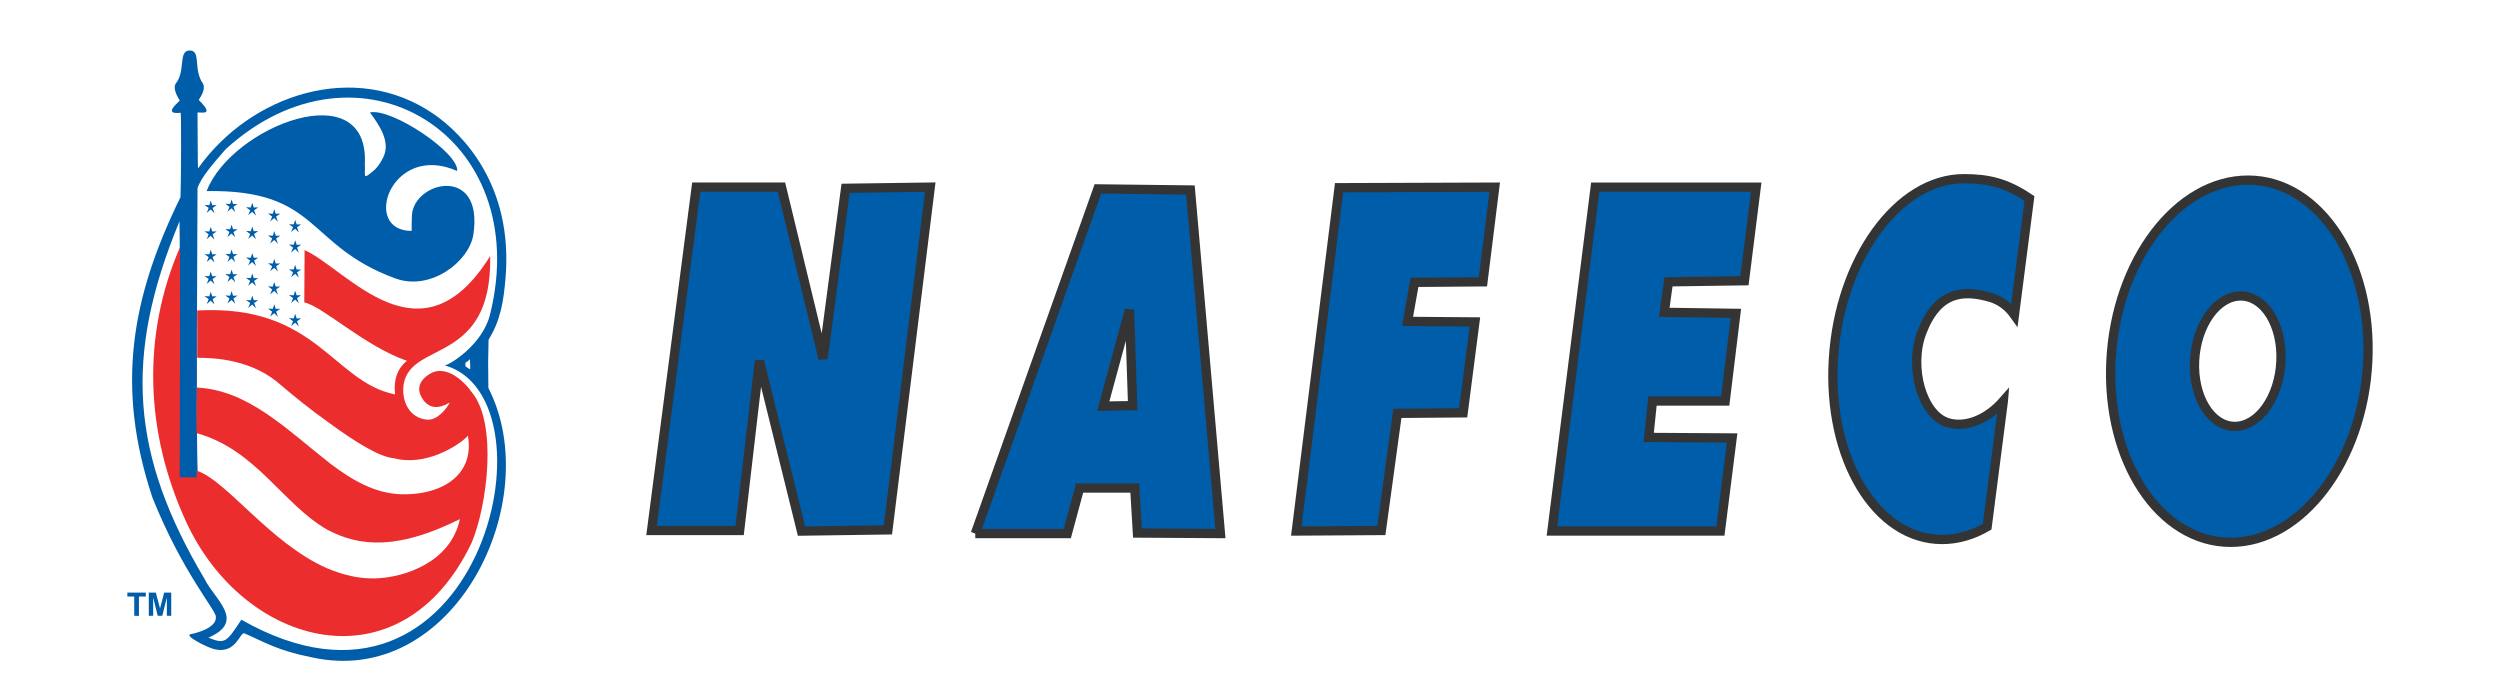 <?xml version="1.0" encoding="UTF-8" standalone="no"?>
<!-- Created with Inkscape (http://www.inkscape.org/) -->

<svg
   xmlns:dc="http://purl.org/dc/elements/1.1/"
   xmlns:cc="http://creativecommons.org/ns#"
   xmlns:rdf="http://www.w3.org/1999/02/22-rdf-syntax-ns#"
   xmlns:svg="http://www.w3.org/2000/svg"
   xmlns="http://www.w3.org/2000/svg"
   xmlns:sodipodi="http://sodipodi.sourceforge.net/DTD/sodipodi-0.dtd"
   xmlns:inkscape="http://www.inkscape.org/namespaces/inkscape"
   width="250"
   height="70"
   viewBox="0 0 66.146 18.521"
   version="1.1"
   id="svg6592"
   inkscape:version="0.92.2 (5c3e80d, 2017-08-06)"
   sodipodi:docname="nafeco-logo.svg">
  <defs
     id="defs6586" />
  <sodipodi:namedview
     id="base"
     pagecolor="#ffffff"
     bordercolor="#666666"
     borderopacity="1.0"
     inkscape:pageopacity="0.0"
     inkscape:pageshadow="2"
     inkscape:zoom="0.99"
     inkscape:cx="212.72729"
     inkscape:cy="91.859161"
     inkscape:document-units="mm"
     inkscape:current-layer="g4803"
     showgrid="false"
     units="px"
     inkscape:window-width="1920"
     inkscape:window-height="1017"
     inkscape:window-x="-8"
     inkscape:window-y="-8"
     inkscape:window-maximized="1" />
  <g
     inkscape:label="Layer 1"
     inkscape:groupmode="layer"
     id="layer1"
     transform="translate(0,-278.479)">
    <polygon
       id="polygon4555"
       points="277.734,314.904 275.597,333.227 266.087,333.227 270.912,296.143 280.118,296.143 284.606,314.673 287.041,296.271 296.183,296.143 291.612,333.158 282.279,333.289 "
       style="fill:#005daa;stroke:#343434;stroke-width:1.002;stroke-miterlimit:4;stroke-dasharray:none;stroke-opacity:1"
       transform="matrix(0.245,0,0,0.245,-47.952,210.875)" />
    <path
       id="path4557"
       d="m 25.806,292.596 3.242,-9.119 2.449,0.029 0.793,9.09 -2.195,-0.014 -0.071,-1.19 h -1.459 l -0.326,1.204 h -2.435 z m 4.163,-3.385 -0.085,-2.534 -0.694,2.548 z"
       inkscape:connector-curvature="0"
       style="fill:#005daa;stroke:#343434;stroke-width:0.246;stroke-miterlimit:4;stroke-dasharray:none;stroke-opacity:1" />
    <polygon
       id="polygon4559"
       points="346.63,320.564 344.898,333.212 335.715,333.27 340.334,296.194 357.142,296.134 355.87,306.357 348.478,306.415 347.728,310.631 355.002,310.688 353.733,320.506 "
       style="fill:#005daa;stroke:#343434;stroke-width:1.002;stroke-miterlimit:4;stroke-dasharray:none;stroke-opacity:1"
       transform="matrix(0.245,0,0,0.245,-47.952,210.878)" />
    <polygon
       id="polygon4561"
       points="382.781,323.219 381.511,333.27 363.32,333.27 367.996,296.134 385.381,296.134 384.111,306.241 375.91,306.357 375.449,309.65 383.186,309.764 382.032,319.234 374.178,319.234 373.772,323.162 "
       style="fill:#005daa;stroke:#343434;stroke-width:1.002;stroke-miterlimit:4;stroke-dasharray:none;stroke-opacity:1"
       transform="matrix(0.245,0,0,0.245,-47.952,210.878)" />
    <g
       id="g4565"
       transform="matrix(0.245,0,0,0.245,-47.952,210.837)"
       style="stroke:#343434;stroke-width:1.002;stroke-miterlimit:4;stroke-dasharray:none;stroke-opacity:1">
      <path
         id="path4563"
         d="m 407.814,295.388 c -7.129,-0.002 -13.441,8.715 -14.096,19.477 -0.655,10.756 4.598,19.482 11.73,19.485 1.693,0.002 3.34,-0.487 4.875,-1.382 l 1.748,-13.561 10e-4,-0.01 c -1.693,1.928 -3.976,2.92 -5.949,2.357 -2.829,-0.809 -4.292,-6.032 -2.841,-9.797 1.744,-4.526 4.577,-4.558 7.393,-3.754 1.037,0.296 1.938,0.971 2.595,1.895 l 1.62,-12.578 c -2.482,-1.674 -4.421,-2.13 -7.076,-2.132 z"
         inkscape:connector-curvature="0"
         style="fill:#005daa;stroke:#343434;stroke-width:1.002;stroke-miterlimit:4;stroke-dasharray:none;stroke-opacity:1" />
    </g>
    <path
       id="path4567"
       d="m 62.647,288.045 c -0.13,2.647 -1.756,4.788 -3.633,4.783 -1.876,-0.005 -3.292,-2.154 -3.162,-4.8 0.13,-2.647 1.756,-4.788 3.633,-4.783 1.876,0.005 3.292,2.154 3.162,4.8 z m -3.36,-1.735 c -0.631,-0.002 -1.178,0.77 -1.222,1.723 -0.043,0.953 0.433,1.727 1.064,1.728 0.631,0.002 1.177,-0.769 1.221,-1.722 0.044,-0.953 -0.432,-1.728 -1.063,-1.729 z"
       inkscape:connector-curvature="0"
       style="fill:#005daa;stroke:#343434;stroke-width:0.246;stroke-miterlimit:4;stroke-dasharray:none;stroke-opacity:1" />
    <g
       id="g4803"
       transform="matrix(0.2,0,0,0.2,-23.628,331.094)">
      <g
         transform="matrix(0.527,0,0,0.527,63.166,-379.352)"
         id="g4509">
        <path
           style="fill:#005daa"
           inkscape:connector-curvature="0"
           id="path4499"
           d="m 215.966,312.358 c -0.038,-0.013 -0.077,-0.02 -0.117,-0.034 0.015,0.03 0.056,0.04 0.117,0.034 z m 7.175,-32.853 c 2.632,-17.527 -14.982,-13.416 -15.426,-4.778 -0.059,1.42 -0.059,2.397 -0.059,3.875 -12.794,0.06 -5.192,-22.395 11.417,-15.043 0.547,-4.495 -16.505,-15.928 -21.903,-14.686 2.219,3.001 5.279,7.262 3.385,11.183 -1.227,2.513 -2.172,3.252 -3.52,4.289 -1.641,1.316 -0.976,-0.134 -1.139,-2.381 1.288,-23.164 -33.47,-9.614 -39.71,6.64 28.515,-0.414 24.727,13.638 47.387,21.935 8.861,3.238 18.548,-4.247 19.568,-11.034 z m -56.534,-4.836 c 0.591,-0.489 0.887,-0.77 1.035,-0.859 0.281,0.312 0.398,0.444 0.931,0.948 -0.252,-0.785 -0.355,-0.962 -0.473,-1.332 0.34,-0.237 0.487,-0.312 1.02,-0.726 -0.458,0.016 -1.095,0.03 -1.11,0.016 -0.177,-0.504 -0.25,-0.77 -0.369,-1.154 -0.089,0.325 -0.192,0.606 -0.37,1.154 -0.532,-0.016 -0.8,-0.016 -1.213,-0.044 0.518,0.368 0.651,0.458 1.05,0.738 -0.147,0.444 -0.206,0.593 -0.501,1.259 z m -10.42,-0.57 c 0.592,-0.49 0.872,-0.785 1.034,-0.874 0.283,0.311 0.4,0.444 0.934,0.962 -0.268,-0.784 -0.356,-0.978 -0.476,-1.347 0.34,-0.235 0.489,-0.294 1.022,-0.709 -0.459,0.015 -1.094,0.015 -1.109,0.015 -0.179,-0.503 -0.253,-0.785 -0.384,-1.168 -0.074,0.324 -0.178,0.621 -0.356,1.153 -0.533,-0.014 -0.798,0 -1.213,-0.043 0.518,0.37 0.651,0.458 1.05,0.738 -0.147,0.444 -0.205,0.607 -0.502,1.273 z m 5.217,-0.29 c 0.591,-0.488 0.888,-0.782 1.036,-0.872 0.294,0.31 0.412,0.458 0.93,0.961 -0.251,-0.783 -0.34,-0.976 -0.459,-1.346 0.341,-0.236 0.474,-0.295 1.021,-0.709 -0.458,0.014 -1.109,0.029 -1.109,0.014 -0.177,-0.503 -0.251,-0.784 -0.383,-1.167 -0.074,0.324 -0.178,0.62 -0.356,1.153 -0.532,-0.014 -0.799,0 -1.213,-0.044 0.518,0.37 0.637,0.458 1.035,0.739 -0.147,0.443 -0.205,0.607 -0.502,1.271 z m 10.71,2.435 c 0.592,-0.488 0.887,-0.784 1.052,-0.858 0.28,0.312 0.398,0.443 0.916,0.947 -0.252,-0.783 -0.34,-0.961 -0.459,-1.346 0.341,-0.222 0.474,-0.296 1.021,-0.71 -0.458,0.014 -1.109,0.029 -1.109,0.014 -0.176,-0.502 -0.25,-0.783 -0.384,-1.166 -0.075,0.339 -0.178,0.619 -0.354,1.166 -0.533,-0.014 -0.799,-0.014 -1.213,-0.044 0.517,0.371 0.636,0.459 1.035,0.741 -0.134,0.442 -0.208,0.592 -0.505,1.256 z m 5.252,2.681 c 0.592,-0.487 0.887,-0.784 1.051,-0.857 0.28,0.311 0.398,0.443 0.917,0.947 -0.252,-0.784 -0.34,-0.962 -0.459,-1.332 0.341,-0.236 0.488,-0.311 1.006,-0.725 -0.444,0.015 -1.079,0.03 -1.095,0.015 -0.177,-0.502 -0.251,-0.769 -0.385,-1.168 -0.074,0.341 -0.176,0.622 -0.354,1.168 -0.533,-0.015 -0.798,-0.015 -1.213,-0.044 0.518,0.371 0.637,0.458 1.036,0.739 -0.135,0.443 -0.208,0.591 -0.504,1.257 z m -21.179,1.769 c 0.592,-0.488 0.872,-0.783 1.034,-0.858 0.283,0.311 0.4,0.444 0.934,0.948 -0.268,-0.783 -0.356,-0.962 -0.476,-1.333 0.34,-0.237 0.489,-0.309 1.022,-0.725 -0.459,0.017 -1.094,0.031 -1.109,0.017 -0.179,-0.503 -0.253,-0.771 -0.384,-1.17 -0.074,0.34 -0.178,0.622 -0.356,1.17 -0.533,-0.017 -0.798,-0.017 -1.213,-0.045 0.518,0.37 0.651,0.458 1.05,0.739 -0.147,0.444 -0.205,0.593 -0.502,1.257 z m 5.217,-0.543 c 0.591,-0.488 0.888,-0.784 1.036,-0.874 0.294,0.311 0.412,0.445 0.93,0.948 -0.251,-0.769 -0.34,-0.963 -0.459,-1.332 0.341,-0.237 0.474,-0.296 1.021,-0.71 -0.458,0.015 -1.109,0.015 -1.109,0.015 -0.177,-0.502 -0.251,-0.784 -0.383,-1.169 -0.074,0.326 -0.178,0.622 -0.356,1.154 -0.532,-0.015 -0.799,-0.015 -1.213,-0.043 0.518,0.37 0.637,0.458 1.035,0.739 -0.147,0.443 -0.205,0.605 -0.502,1.272 z m 5.203,0.478 c 0.591,-0.488 0.887,-0.784 1.035,-0.874 0.281,0.311 0.398,0.459 0.931,0.961 -0.252,-0.784 -0.355,-0.975 -0.473,-1.345 0.34,-0.237 0.487,-0.296 1.02,-0.709 -0.458,0.014 -1.095,0.029 -1.11,0.014 -0.177,-0.503 -0.25,-0.784 -0.369,-1.167 -0.089,0.34 -0.192,0.619 -0.37,1.167 -0.532,-0.03 -0.8,-0.014 -1.213,-0.059 0.518,0.37 0.651,0.458 1.05,0.739 -0.147,0.446 -0.206,0.606 -0.501,1.273 z m 5.507,1.138 c 0.592,-0.486 0.887,-0.783 1.052,-0.872 0.28,0.312 0.398,0.443 0.916,0.947 -0.252,-0.771 -0.34,-0.961 -0.459,-1.331 0.341,-0.238 0.474,-0.297 1.021,-0.71 -0.458,0.014 -1.109,0.014 -1.109,0.014 -0.176,-0.501 -0.25,-0.783 -0.384,-1.168 -0.075,0.327 -0.178,0.621 -0.354,1.155 -0.533,-0.015 -0.799,-0.015 -1.213,-0.046 0.517,0.37 0.636,0.459 1.035,0.74 -0.134,0.445 -0.208,0.607 -0.505,1.271 z m 5.252,2.263 c 0.592,-0.473 0.887,-0.769 1.051,-0.856 0.28,0.309 0.398,0.442 0.917,0.945 -0.252,-0.768 -0.34,-0.96 -0.459,-1.331 0.341,-0.236 0.488,-0.296 1.006,-0.725 -0.444,0.03 -1.079,0.03 -1.095,0.03 -0.177,-0.516 -0.251,-0.784 -0.385,-1.168 -0.074,0.326 -0.176,0.622 -0.354,1.153 -0.533,-0.015 -0.798,-0.015 -1.213,-0.043 0.518,0.37 0.637,0.458 1.036,0.739 -0.135,0.444 -0.208,0.592 -0.504,1.256 z m -21.179,2.4 c 0.592,-0.488 0.872,-0.785 1.034,-0.859 0.283,0.312 0.4,0.445 0.934,0.948 -0.268,-0.784 -0.356,-0.961 -0.476,-1.347 0.34,-0.221 0.489,-0.295 1.022,-0.709 -0.459,0.016 -1.094,0.029 -1.109,0.016 -0.179,-0.502 -0.253,-0.784 -0.384,-1.169 -0.074,0.341 -0.178,0.622 -0.356,1.169 -0.533,-0.016 -0.798,-0.016 -1.213,-0.045 0.518,0.369 0.651,0.458 1.05,0.739 -0.147,0.444 -0.205,0.59 -0.502,1.257 z m 5.217,-0.049 c 0.591,-0.473 0.888,-0.769 1.036,-0.856 0.294,0.31 0.412,0.442 0.93,0.945 -0.251,-0.769 -0.34,-0.96 -0.459,-1.331 0.341,-0.238 0.474,-0.296 1.021,-0.711 -0.458,0.016 -1.109,0.016 -1.109,0.016 -0.177,-0.518 -0.251,-0.784 -0.383,-1.168 -0.074,0.326 -0.178,0.622 -0.356,1.153 -0.532,-0.014 -0.799,-0.014 -1.213,-0.043 0.518,0.368 0.637,0.458 1.035,0.739 -0.147,0.443 -0.205,0.59 -0.502,1.256 z m 5.203,0.917 c 0.591,-0.487 0.887,-0.782 1.035,-0.871 0.281,0.31 0.398,0.458 0.931,0.96 -0.252,-0.783 -0.355,-0.976 -0.473,-1.344 0.34,-0.237 0.487,-0.296 1.02,-0.712 -0.458,0.016 -1.095,0.03 -1.11,0.016 -0.177,-0.504 -0.25,-0.784 -0.369,-1.168 -0.089,0.34 -0.192,0.621 -0.37,1.168 -0.532,-0.03 -0.8,-0.016 -1.213,-0.059 0.518,0.37 0.651,0.458 1.05,0.739 -0.147,0.459 -0.206,0.607 -0.501,1.271 z m 5.507,1.437 c 0.592,-0.474 0.887,-0.77 1.052,-0.857 0.28,0.31 0.398,0.442 0.916,0.945 -0.252,-0.784 -0.34,-0.962 -0.459,-1.331 0.341,-0.236 0.474,-0.312 1.021,-0.726 -0.458,0.016 -1.109,0.03 -1.109,0.03 -0.176,-0.517 -0.25,-0.783 -0.384,-1.167 -0.075,0.323 -0.178,0.604 -0.354,1.153 -0.533,-0.016 -0.799,-0.016 -1.213,-0.045 0.517,0.371 0.636,0.459 1.035,0.741 -0.134,0.444 -0.208,0.59 -0.505,1.257 z m 5.252,1.523 c 0.592,-0.489 0.887,-0.785 1.051,-0.872 0.28,0.31 0.398,0.443 0.917,0.958 -0.252,-0.783 -0.34,-0.975 -0.459,-1.344 0.341,-0.237 0.488,-0.295 1.006,-0.71 -0.444,0.015 -1.079,0.015 -1.095,0.015 -0.177,-0.503 -0.251,-0.785 -0.385,-1.168 -0.074,0.325 -0.176,0.621 -0.354,1.154 -0.533,-0.015 -0.798,0 -1.213,-0.043 0.518,0.368 0.637,0.458 1.036,0.738 -0.135,0.444 -0.208,0.607 -0.504,1.272 z m -21.179,1.673 c 0.592,-0.489 0.872,-0.784 1.034,-0.873 0.283,0.31 0.4,0.443 0.934,0.961 -0.268,-0.784 -0.356,-0.976 -0.476,-1.345 0.34,-0.237 0.489,-0.296 1.022,-0.711 -0.459,0.016 -1.094,0.029 -1.109,0.016 -0.179,-0.503 -0.253,-0.784 -0.384,-1.167 -0.074,0.323 -0.178,0.62 -0.356,1.152 -0.533,-0.014 -0.798,0 -1.213,-0.044 0.518,0.371 0.651,0.459 1.05,0.74 -0.147,0.443 -0.205,0.605 -0.502,1.271 z m 5.217,-0.507 c 0.591,-0.473 0.888,-0.768 1.036,-0.857 0.294,0.31 0.412,0.443 0.93,0.946 -0.251,-0.77 -0.34,-0.961 -0.459,-1.332 0.341,-0.237 0.474,-0.294 1.021,-0.708 -0.458,0.014 -1.109,0.014 -1.109,0.014 -0.177,-0.502 -0.251,-0.784 -0.383,-1.168 -0.074,0.325 -0.178,0.622 -0.356,1.154 -0.532,-0.015 -0.799,-0.015 -1.213,-0.045 0.518,0.37 0.637,0.459 1.035,0.74 -0.147,0.443 -0.205,0.605 -0.502,1.256 z m 5.203,0.971 c 0.591,-0.473 0.887,-0.769 1.035,-0.858 0.281,0.311 0.398,0.443 0.931,0.947 -0.252,-0.784 -0.355,-0.962 -0.473,-1.332 0.34,-0.237 0.487,-0.311 1.02,-0.725 -0.458,0.015 -1.095,0.029 -1.11,0.029 -0.177,-0.517 -0.25,-0.783 -0.369,-1.167 -0.089,0.325 -0.192,0.605 -0.37,1.153 -0.532,-0.015 -0.8,-0.015 -1.213,-0.044 0.518,0.369 0.651,0.458 1.05,0.739 -0.147,0.444 -0.206,0.592 -0.501,1.258 z m 5.507,2.137 c 0.592,-0.472 0.887,-0.768 1.052,-0.857 0.28,0.31 0.398,0.444 0.916,0.947 -0.252,-0.771 -0.34,-0.963 -0.459,-1.333 0.341,-0.236 0.474,-0.295 1.021,-0.725 -0.458,0.016 -1.109,0.029 -1.109,0.029 -0.176,-0.517 -0.25,-0.782 -0.384,-1.167 -0.075,0.326 -0.178,0.606 -0.354,1.154 -0.533,-0.016 -0.799,-0.016 -1.213,-0.045 0.517,0.37 0.636,0.459 1.035,0.74 -0.134,0.444 -0.208,0.591 -0.505,1.257 z m 5.252,2.182 c 0.592,-0.473 0.887,-0.771 1.051,-0.858 0.28,0.31 0.398,0.444 0.917,0.946 -0.252,-0.784 -0.34,-0.961 -0.459,-1.331 0.341,-0.238 0.488,-0.311 1.006,-0.726 -0.444,0.015 -1.079,0.029 -1.095,0.029 -0.177,-0.516 -0.251,-0.784 -0.385,-1.167 -0.074,0.325 -0.176,0.606 -0.354,1.153 -0.533,-0.015 -0.798,-0.015 -1.213,-0.045 0.518,0.37 0.637,0.458 1.036,0.741 -0.135,0.444 -0.208,0.592 -0.504,1.258 z m -21.179,0.262 c 0.592,-0.475 0.872,-0.771 1.034,-0.858 0.283,0.311 0.4,0.442 0.934,0.945 -0.268,-0.783 -0.356,-0.961 -0.476,-1.331 0.34,-0.236 0.489,-0.311 1.022,-0.724 -0.459,0.015 -1.094,0.028 -1.109,0.028 -0.179,-0.517 -0.253,-0.783 -0.384,-1.168 -0.074,0.327 -0.178,0.608 -0.356,1.155 -0.533,-0.015 -0.798,-0.015 -1.213,-0.044 0.518,0.369 0.651,0.458 1.05,0.738 -0.147,0.444 -0.205,0.592 -0.502,1.259 z m 5.217,-0.161 c 0.591,-0.472 0.888,-0.769 1.036,-0.856 0.294,0.31 0.412,0.444 0.93,0.945 -0.251,-0.783 -0.34,-0.961 -0.459,-1.331 0.341,-0.236 0.474,-0.312 1.021,-0.724 -0.458,0.014 -1.109,0.028 -1.109,0.028 -0.177,-0.519 -0.251,-0.783 -0.383,-1.168 -0.074,0.325 -0.178,0.606 -0.356,1.153 -0.532,-0.014 -0.799,-0.014 -1.213,-0.044 0.518,0.371 0.637,0.459 1.035,0.739 -0.147,0.445 -0.205,0.593 -0.502,1.258 z m 5.203,1.145 c 0.591,-0.489 0.887,-0.785 1.035,-0.874 0.281,0.311 0.398,0.459 0.931,0.961 -0.252,-0.783 -0.355,-0.976 -0.473,-1.345 0.34,-0.237 0.487,-0.296 1.02,-0.711 -0.458,0.016 -1.095,0.031 -1.11,0.016 -0.177,-0.502 -0.25,-0.784 -0.369,-1.168 -0.089,0.338 -0.192,0.622 -0.37,1.168 -0.532,-0.03 -0.8,-0.016 -1.213,-0.06 0.518,0.37 0.651,0.459 1.05,0.741 -0.147,0.442 -0.206,0.606 -0.501,1.272 z m 5.507,2.163 c 0.592,-0.489 0.887,-0.786 1.052,-0.858 0.28,0.296 0.398,0.443 0.916,0.948 -0.252,-0.786 -0.34,-0.979 -0.459,-1.347 0.341,-0.237 0.474,-0.296 1.021,-0.71 -0.458,0.016 -1.109,0.03 -1.109,0.016 -0.176,-0.503 -0.25,-0.784 -0.384,-1.17 -0.075,0.34 -0.178,0.622 -0.354,1.17 -0.533,-0.016 -0.799,-0.016 -1.213,-0.06 0.517,0.37 0.636,0.473 1.035,0.755 -0.134,0.442 -0.208,0.59 -0.505,1.256 z m 5.252,2.389 c 0.592,-0.474 0.887,-0.769 1.051,-0.858 0.28,0.312 0.398,0.443 0.917,0.946 -0.252,-0.77 -0.34,-0.962 -0.459,-1.331 0.341,-0.238 0.488,-0.297 1.006,-0.726 -0.444,0.03 -1.079,0.03 -1.095,0.03 -0.177,-0.518 -0.251,-0.785 -0.385,-1.167 -0.074,0.325 -0.176,0.606 -0.354,1.153 -0.533,-0.015 -0.798,-0.015 -1.213,-0.044 0.518,0.369 0.637,0.458 1.036,0.739 -0.135,0.444 -0.208,0.592 -0.504,1.258 z m 5.044,83.103 c 35.836,8.104 59.043,-39.153 44.502,-67.58 -0.089,-6.524 -0.089,-6.791 0.046,-12.129 2.928,-4.673 3.769,-9.437 4.273,-15.648 1.893,-23.295 -10.93,-36.105 -18.043,-40.986 -19.789,-13.621 -45.999,-4.925 -59.161,13.652 -0.089,0.147 -0.089,-11.595 -0.135,-14.05 1.316,-0.061 4.202,0.769 0.326,-3.137 -0.089,-0.089 1.923,-2.44 1.048,-4.111 -2.543,-3.505 -0.367,-8.327 -3.34,-8.313 -2.974,0.03 -0.917,5.207 -3.521,8.327 -0.888,1.494 1.05,4.245 1.05,4.245 -0.799,0.799 -4.185,3.565 0.207,3.062 0.179,-0.029 0.104,18.474 -0.043,21.198 -12.469,25.424 -16.254,47.697 -7.042,75.401 7.589,19.005 16.256,28.619 15.915,29.979 0.267,2.826 -5.37,4.156 -6.256,4.289 -1.982,0.295 4.17,3.447 6.095,3.845 5.382,1.124 6.226,-4.512 7.35,-4.022 5.013,2.175 8.283,4.306 16.729,5.978 z m 33.556,-73.257 c 29.363,8.341 8.353,97.673 -51.069,63.847 -3.727,5.68 -4.125,6.213 -8.268,4.5 9.555,-4.114 1.569,-9.543 -0.961,-14.719 -18.399,-30.986 -20.483,-55.582 -6.301,-89.78 0.076,4.646 0.076,5.326 0.076,10.221 -0.061,21.668 -0.135,24.211 -0.592,55.584 0.843,0.132 3.164,1.581 5.146,-0.119 -0.251,-8.682 -0.399,-13.489 -0.104,-74.027 0.917,-2.721 3.98,-6.227 7.056,-9.748 33.278,-30.409 77.618,-3.608 66.378,41.472 -1.905,7.69 -10.24,12.688 -11.361,12.769 z m 5.18,0.233 v -0.872 c 0.53,-0.342 0.783,-0.576 1.138,-0.902 0.075,1.006 0.045,1.465 0.059,2.561 -0.445,-0.237 -0.769,-0.503 -1.197,-0.787 z" />
        <path
           style="fill:#eb2d2e"
           inkscape:connector-curvature="0"
           id="path4501"
           d="m 153.737,317.924 v 0.254 c -0.144,4.564 -0.112,7.02 -0.081,11.127 0.001,0.02 0.001,0.041 0.014,0.061 14.945,4.156 21.618,17.832 32.751,24.221 8.306,4.422 17.918,5.033 33.338,-2.633 -2.247,10.723 -13.755,14.672 -21.253,14.879 -4.032,0.102 -7.854,-0.779 -12.112,-2.549 -14.337,-6.305 -25.354,-22.228 -32.711,-24.482 -0.001,0.584 -0.004,1.004 -0.006,1.637 l -4.245,0.015 c 0,-1.585 0.118,-57.881 0.074,-57.793 -9.688,22.364 -8.683,46.597 1.449,68.78 14.614,31.979 54.118,42.289 71.732,5.488 4.024,-9.525 6.478,-29.996 0.133,-37.73 -1.996,-2.912 -6.551,-7.085 -10.5,-4.777 -1.998,1.169 -4.083,3.417 -1.73,6.641 1.641,2.277 4.095,2.146 6.536,0.65 0.399,-0.25 -2.366,4.467 -5.472,4.275 -4.836,-0.297 -6.685,-5.146 -5.976,-9.037 1.968,-10.811 22.229,-4.837 21.682,-32.037 -17.48,28.115 -35.924,3.27 -46.588,-1.495 0.015,3.788 -0.074,8.874 -0.074,13.137 4.687,0.989 15.233,11.062 25.778,14.657 -1.033,0.797 -3.638,3.225 -2.97,8.445 -15.664,-3.123 -19.777,-22.748 -49.697,-21.077 0.03,4.23 0.014,4.808 0.009,11.875 4.688,-0.028 13.937,0.563 20.905,6.761 3.06,2.619 7.467,6.213 12.022,9.436 6.744,4.965 12.938,8.754 16.344,8.992 7.942,2.162 15.989,-3.031 18.133,-5.073 0.281,-0.25 0.46,-0.458 0.534,-0.605 0.473,2.618 0.25,4.882 -0.534,6.819 -2.144,5.354 -8.563,8.076 -15.958,7.93 -6.601,-0.116 -12.33,-3.391 -17.923,-7.607 -11.112,-8.675 -20.586,-18.508 -33.604,-19.185 z" />
        <g
           id="g4507">
          <path
             style="fill:#005daa"
             inkscape:connector-curvature="0"
             id="path4503"
             d="m 138.013,375.232 v -4.846 h -1.731 V 369.4 h 4.635 v 0.986 h -1.727 v 4.846 z" />
          <path
             style="fill:#005daa"
             inkscape:connector-curvature="0"
             id="path4505"
             d="M 141.663,375.232 V 369.4 h 1.763 l 1.058,3.979 1.045,-3.979 h 1.768 v 5.832 h -1.096 v -4.591 l -1.157,4.591 h -1.135 l -1.152,-4.591 v 4.591 z" />
        </g>
      </g>
    </g>
  </g>
</svg>
